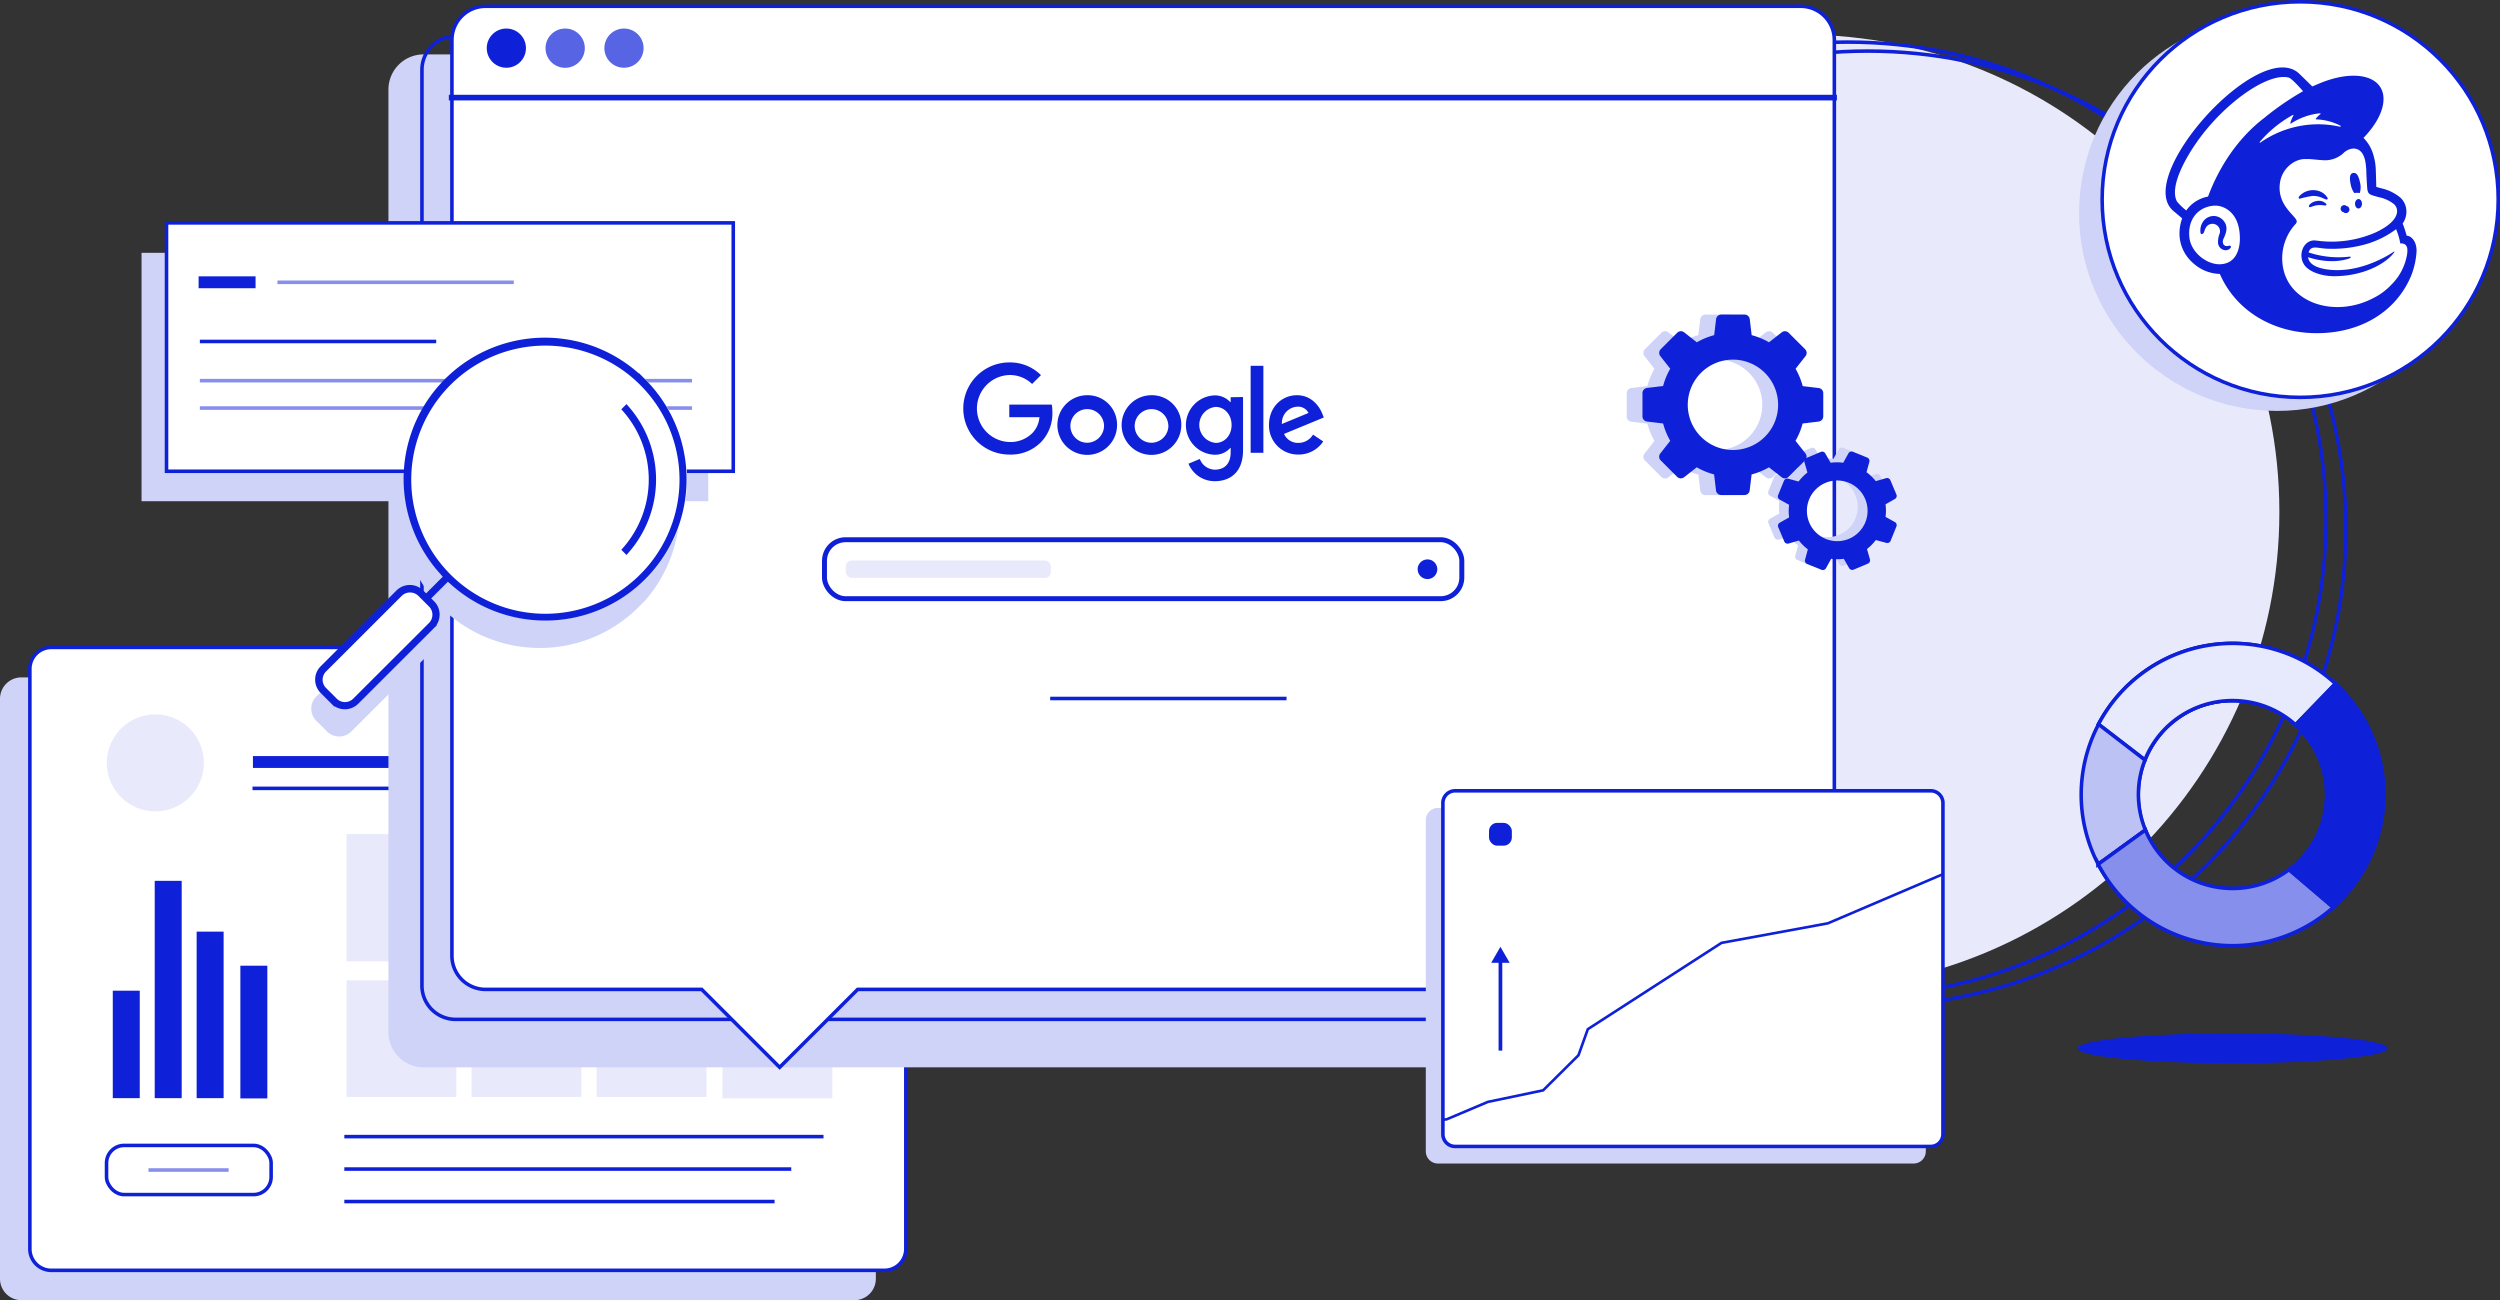 <svg xmlns="http://www.w3.org/2000/svg" viewBox="0 0 700.5 364.31"><rect x="0" y="0" width="700.5" height="364.31" fill="#333333" stroke="none"/><defs><style>.cls-1{fill:#cfd3f7}.cls-18,.cls-2{fill:#fff}.cls-17,.cls-2,.cls-3{stroke:#0f21d8}.cls-17,.cls-2,.cls-3,.cls-5{stroke-miterlimit:10}.cls-3,.cls-5{fill:none}.cls-4{fill:#e8eafb}.cls-5{stroke:#868feb}.cls-17,.cls-6{fill:#0f21d8}.cls-9{isolation:isolate;fill:#5764e4}</style></defs><g id="Stats_window" data-name="Stats window"><path id="Window_shadow" data-name="Window shadow" class="cls-1" d="M6 223.49a6 6 0 00-6 6V392a6 6 0 006 6h233.41a6 6 0 006-6V229.45a6 6 0 00-6-6z" transform="translate(0 -33.69)"/><path id="Window_background" data-name="Window background" class="cls-2" d="M14.37 215.1a6 6 0 00-6 6v162.54a6 6 0 006 6h233.44a6 6 0 006-6V221.06a6 6 0 00-6-6z" transform="translate(0 -33.69)"/><path id="Content_3" data-name="Content 3" class="cls-3" d="M96.48 336.67h120.56"/><path id="Content_2" data-name="Content 2" class="cls-3" d="M96.48 327.57h125.23"/><path id="Content_1" data-name="Content 1" class="cls-3" d="M96.48 318.48h134.27"/><path id="Image_8" data-name="Image 8" class="cls-4" d="M202.44 275.1h30.78v32.66h-30.78z"/><path id="Image_7" data-name="Image 7" class="cls-4" d="M167.17 274.71h30.78v32.66h-30.78z"/><path id="Image_6" data-name="Image 6" class="cls-4" d="M132.13 274.71h30.78v32.66h-30.78z"/><path id="Image_5" data-name="Image 5" class="cls-4" d="M97.09 274.71h30.78v32.66H97.09z"/><path id="Image_1-4" data-name="Image 1-4" class="cls-4" d="M97.09 233.7h136.46v35.67H97.09z"/><rect id="button" class="cls-3" x="29.85" y="320.95" width="46.12" height="13.77" rx="4.92"/><path id="button_text" data-name="button text" class="cls-5" d="M41.6 327.84h22.46"/><path id="Subtitle" class="cls-3" d="M70.75 220.9h66.22"/><path id="Title" class="cls-6" d="M70.87 211.85h47.47v3.33H70.87z"/><ellipse id="Logo" class="cls-4" cx="43.53" cy="213.76" rx="13.61" ry="13.59"/></g><g id="Stats_bar_4" data-name="Stats bar 4"><path id="Bar" class="cls-6" transform="rotate(-90 54.285 306.035)" d="M52.54 319.1h37.19v7.56H52.54z"/></g><path class="cls-6" transform="rotate(-90 42.035 301.215)" d="M35.55 314.28h46.66v7.56H35.55z" id="Stats_bar_3" data-name="Stats bar 3"/><g id="Stats_bar_2" data-name="Stats bar 2"><path id="Bar-2" data-name="Bar" class="cls-6" transform="rotate(-90 30.285 294.105)" d="M16.69 307.17h60.89v7.56H16.69z"/></g><g id="Stats_bar_1" data-name="Stats bar 1"><path id="Bar-3" data-name="Bar" class="cls-6" transform="rotate(-90 18.53 309.49)" d="M20.32 322.56h30.11v7.56H20.32z"/></g><g id="Background_circles" data-name="Background circles"><path id="Background" class="cls-4" d="M504.68 43.39c74 0 134 59.89 134 133.77s-60 133.78-134 133.78-134-59.9-134-133.78c.04-73.88 60.01-133.77 134-133.77z" transform="translate(0 -33.69)"/><path id="Circle_inner" data-name="Circle inner" class="cls-3" d="M517.74 45.48c74 0 134 59.9 134 133.78S591.72 313 517.74 313s-134-59.9-134-133.78c.04-73.84 60.01-133.74 134-133.74z" transform="translate(0 -33.69)"/><path id="Circle_outter" data-name="Circle outter" class="cls-3" d="M523.3 48c74 0 134 59.89 134 133.77s-60 133.78-134 133.78-134-59.9-134-133.78C389.34 107.9 449.32 48 523.3 48z" transform="translate(0 -33.69)"/></g><g id="Main_window" data-name="Main window"><g id="Window_shadow-2" data-name="Window shadow"><path id="Rectangle_572-2" data-name="Rectangle 572-2" d="M118.69 48.93h348.73a11.23 11.23 0 0111.24 11.23v262.76a9.83 9.83 0 01-9.84 9.83H118.69a9.84 9.84 0 01-9.85-9.83V58.77a9.85 9.85 0 019.85-9.84z" transform="translate(0 -33.69)" style="isolation:isolate" fill="#cfd3f7"/></g><path id="Window_ouline" data-name="Window ouline" class="cls-3" d="M127.65 43.84a9.42 9.42 0 00-9.42 9.41V309.9a9.43 9.43 0 009.42 9.42h368.5a9.44 9.44 0 009.43-9.42V53.25a9.43 9.43 0 00-9.43-9.41z" transform="translate(0 -33.69)"/><path id="Window_background-2" data-name="Window background" class="cls-2" d="M504.55 35.45H136.06a9.42 9.42 0 00-9.43 9.41v256.65a9.42 9.42 0 009.43 9.41h60.55l21.85 21.83 21.86-21.83h264.23a9.42 9.42 0 009.43-9.41V44.86a9.42 9.42 0 00-9.43-9.41z" transform="translate(0 -33.69)"/><path id="Feeling_lucky" data-name="Feeling lucky" class="cls-3" d="M294.26 195.72h66.23"/><path id="Ligne" stroke-width="1.58" fill="none" stroke-miterlimit="10" stroke="#0f21d8" d="M514.7 27.35H125.76"/></g><g id="Button_minimize" data-name="Button minimize"><path id="Minimize" class="cls-9" d="M180.33 47.17a5.49 5.49 0 11-5.49-5.48 5.48 5.48 0 015.49 5.48z" transform="translate(0 -33.69)"/></g><g id="Button_expand" data-name="Button expand"><path id="Expand" class="cls-9" d="M163.86 47.17a5.5 5.5 0 11-5.49-5.48 5.48 5.48 0 015.49 5.48z" transform="translate(0 -33.69)"/></g><g id="Button_close" data-name="Button close"><path id="Close" class="cls-6" d="M147.37 47.17a5.49 5.49 0 11-5.49-5.48 5.48 5.48 0 015.49 5.48z" transform="translate(0 -33.69)"/></g><g id="Google_logo" data-name="Google logo"><g id="Google_logo-2" data-name="Google logo"><path class="cls-6" d="M313 152.75a8.36 8.36 0 11-8.35-8.32 8.22 8.22 0 018.35 8.32zm-3.66 0a4.71 4.71 0 10-4.69 5 4.79 4.79 0 004.7-5z" transform="translate(0 -33.69)"/><path class="cls-6" d="M331 152.75a8.36 8.36 0 11-8.35-8.32 8.22 8.22 0 018.35 8.32zm-3.65 0a4.71 4.71 0 10-4.7 5 4.8 4.8 0 004.73-5zM348.3 144.94v14.93c0 6.14-3.62 8.65-7.91 8.65a7.92 7.92 0 01-7.38-4.9l3.18-1.33a4.6 4.6 0 004.2 3c2.74 0 4.44-1.69 4.44-4.87v-1.2h-.13a5.64 5.64 0 01-4.38 1.89 8.32 8.32 0 010-16.63 5.8 5.8 0 014.38 1.86h.13v-1.35zm-3.21 7.84c0-2.93-2-5.07-4.44-5.07a5.06 5.06 0 000 10.08c2.48 0 4.44-2.11 4.44-5.01zM354 136.19v24.37h-3.57v-24.37zM367.93 155.49l2.84 1.89a8.3 8.3 0 01-6.94 3.68 8.14 8.14 0 01-8.26-8.31c0-4.95 3.56-8.32 7.85-8.32s6.44 3.44 7.13 5.29l.38.95-11.14 4.6a4.25 4.25 0 004 2.52 4.75 4.75 0 004.1-2.3zm-8.74-3l7.45-3.09a3.23 3.23 0 00-3.09-1.76 4.57 4.57 0 00-4.36 4.86zM282.8 150.59v-3.53h11.91a12.26 12.26 0 01.17 2.13 11.61 11.61 0 01-3.06 8.25 11.83 11.83 0 01-9 3.62 12.91 12.91 0 110-25.82 12.29 12.29 0 018.86 3.56l-2.49 2.48a9 9 0 00-6.37-2.51 9.39 9.39 0 000 18.77 8.65 8.65 0 006.53-2.59 7.25 7.25 0 001.91-4.37z" transform="translate(0 -33.69)"/></g></g><g id="Search_bar" data-name="Search bar"><rect id="Search_bar-2" data-name="Search bar" x="231.02" y="151.23" width="178.58" height="16.52" rx="5.91" stroke-width="1.39" stroke-miterlimit="10" stroke="#0f21d8" fill="#fff"/></g><g id="Search_content" data-name="Search content"><rect id="Search_content-2" data-name="Search content" x="236.76" y="156.81" width="57.92" height="5.36" rx="1.92" stroke="#fff" stroke-width=".45" fill="#e8eafb" stroke-miterlimit="10"/></g><g id="Search_bar_dot" data-name="Search bar dot"><path id="Dot" class="cls-6" d="M402.73 193.18a2.75 2.75 0 11-2.75-2.74 2.75 2.75 0 012.75 2.74z" transform="translate(0 -33.69)"/></g><g id="Search_terms_window" data-name="Search terms window"><g id="Search_terms" data-name="Search terms"><path class="cls-1" d="M39.66 70.84h158.8v69.6H39.66z"/><path class="cls-2" d="M46.66 62.45h158.8v69.6H46.66z"/><path class="cls-3" d="M56 95.68h66.22"/><path class="cls-5" d="M56 106.66h137.89M56 114.34h137.89M77.74 79.1h66.22"/><path class="cls-6" d="M55.65 77.43h15.96v3.33H55.65z"/></g></g><g id="Graph_window" data-name="Graph window"><path id="Window_shadow-3" data-name="Window shadow" class="cls-1" d="M402.91 260.07a3.4 3.4 0 00-3.4 3.4v92.83a3.41 3.41 0 003.4 3.41H536.2a3.41 3.41 0 003.41-3.41v-92.83a3.41 3.41 0 00-3.41-3.4z" transform="translate(0 -33.69)"/><path id="Window" class="cls-2" d="M407.71 255.27a3.43 3.43 0 00-3.41 3.41v92.83a3.43 3.43 0 003.41 3.41H541a3.42 3.42 0 003.41-3.41v-92.83a3.42 3.42 0 00-3.41-3.41z" transform="translate(0 -33.69)"/></g><g id="Graph_curve" data-name="Graph curve"><path id="Curve" stroke-width=".74" fill="none" stroke-miterlimit="10" stroke="#0f21d8" d="M544.41 244.94l-32.26 13.78-29.78 5.47-37.46 24.18-2.62 7.31-9.9 9.83-15.49 3.24-11.54 4.88-1.06.13"/></g><g id="Arrow"><g id="Arrow-2" data-name="Arrow"><path stroke-width="1.04" fill="none" stroke-miterlimit="10" stroke="#0f21d8" d="M420.42 294.38v-25.36"/><path class="cls-6" d="M423.01 269.78l-2.59-4.49-2.59 4.49h5.18z"/></g></g><rect class="cls-6" x="417.22" y="230.57" width="6.4" height="6.39" rx="2.29" id="Logo_dot" data-name="Logo dot"/><path class="cls-1" d="M528.2 178.85l-2.67-1.47a13.45 13.45 0 000-3.53l2.65-1.51a1 1 0 00.4-1.21l-1.72-4.07a1 1 0 00-1.15-.54l-2.93.84a13.66 13.66 0 00-2.51-2.47l.8-2.94a1 1 0 00-.57-1.14l-4.09-1.66a1 1 0 00-1.2.42l-1.48 2.67a13.45 13.45 0 00-3.53 0l-1.51-2.64a1 1 0 00-1.21-.41l-4.08 1.72a1 1 0 00-.54 1.15l.84 2.93a13.35 13.35 0 00-2.47 2.51l-2.95-.8a1 1 0 00-1.14.56l-1.67 4.1a1 1 0 00.43 1.19l2.67 1.48a13.82 13.82 0 000 3.52l-2.65 1.52a1 1 0 00-.41 1.2l1.72 4.07a1 1 0 001.14.55l2.94-.85a13.41 13.41 0 002.52 2.47l-.81 2.95a1 1 0 00.57 1.13l4.1 1.67a1 1 0 001.19-.43l1.48-2.67a13.45 13.45 0 003.53 0l1.52 2.65a1 1 0 001.2.4l4.08-1.72a1 1 0 00.55-1.15l-.85-2.92a14 14 0 002.48-2.51l2.94.8a1 1 0 001.14-.57l1.67-4.09a1 1 0 00-.42-1.2zm-19.35 4.73a8.49 8.49 0 1111.07-4.68 8.49 8.49 0 01-11.07 4.68z" transform="translate(0 -33.69)" id="Small_cog_shadow" data-name="Small cog shadow"/><path class="cls-6" d="M531 180l-2.67-1.48a13.37 13.37 0 000-3.52l2.65-1.51a1 1 0 00.41-1.21l-1.72-4.07a1 1 0 00-1.15-.55l-2.93.85A13.41 13.41 0 00523 166l.81-2.95a1 1 0 00-.57-1.13l-4.1-1.66a1 1 0 00-1.19.42l-1.48 2.67a13.45 13.45 0 00-3.53 0l-1.52-2.65a1 1 0 00-1.2-.4l-4.08 1.72a1 1 0 00-.54 1.15l.84 2.93a13.41 13.41 0 00-2.48 2.51l-2.94-.8a1 1 0 00-1.14.56l-1.67 4.09a1 1 0 00.43 1.2l2.67 1.48a13.38 13.38 0 000 3.52l-2.66 1.51a1 1 0 00-.4 1.21l1.72 4.07a1 1 0 001.14.55l2.94-.85a13.66 13.66 0 002.51 2.47l-.8 2.94a1 1 0 00.56 1.14l4.1 1.66a1 1 0 001.2-.42l1.48-2.67a13.45 13.45 0 003.53 0l1.52 2.65a1 1 0 001.2.4l4.07-1.72a1 1 0 00.55-1.15l-.84-2.93a13.06 13.06 0 002.47-2.51l3 .81a1 1 0 001.14-.57l1.66-4.09a1 1 0 00-.4-1.16zm-19.4 4.7a8.5 8.5 0 1111.08-4.7 8.5 8.5 0 01-11.08 4.7z" transform="translate(0 -33.69)" id="Small_cog" data-name="Small cog"/><path class="cls-1" d="M505.21 142.42l-4.53-.54a20.17 20.17 0 00-2-4.86l2.81-3.57a1.46 1.46 0 00-.11-1.89l-4.66-4.66a1.48 1.48 0 00-1.9-.11l-3.58 2.81a19.93 19.93 0 00-4.85-2l-.54-4.51a1.49 1.49 0 00-1.42-1.26h-6.6a1.47 1.47 0 00-1.41 1.26l-.55 4.51a20.17 20.17 0 00-4.86 2l-3.58-2.81a1.47 1.47 0 00-1.89.11l-4.66 4.66a1.47 1.47 0 00-.11 1.89l2.81 3.58a19.93 19.93 0 00-2 4.85l-4.52.54a1.48 1.48 0 00-1.26 1.42v6.59a1.47 1.47 0 001.26 1.41l4.52.54a19.93 19.93 0 002 4.85l-2.81 3.58a1.46 1.46 0 00.12 1.89l4.65 4.66a1.47 1.47 0 001.89.11l3.58-2.81a20.17 20.17 0 004.86 2l.55 4.51a1.47 1.47 0 001.42 1.26h6.59a1.48 1.48 0 001.42-1.26l.54-4.51a20.17 20.17 0 004.86-2l3.58 2.81a1.47 1.47 0 001.89-.11l4.66-4.66a1.47 1.47 0 00.12-1.9l-2.82-3.57a19.54 19.54 0 002-4.85l4.52-.54a1.47 1.47 0 001.26-1.42v-6.58a1.45 1.45 0 00-1.25-1.42zm-24.09 17.36a12.66 12.66 0 1112.67-12.65 12.66 12.66 0 01-12.67 12.65z" transform="translate(0 -33.69)" id="Big_cog_shadow" data-name="Big cog shadow"/><g id="Big_cog" data-name="Big cog"><path id="Cog" class="cls-6" d="M509.64 142.42l-4.52-.54a20.17 20.17 0 00-2-4.86l2.81-3.57a1.46 1.46 0 00-.12-1.89l-4.66-4.66a1.47 1.47 0 00-1.89-.11l-3.58 2.81a20.17 20.17 0 00-4.86-2l-.54-4.51a1.47 1.47 0 00-1.42-1.26h-6.59a1.47 1.47 0 00-1.42 1.26l-.54 4.51a20 20 0 00-4.86 2l-3.58-2.81a1.47 1.47 0 00-1.89.11l-4.67 4.66a1.47 1.47 0 00-.11 1.89L468 137a19.9 19.9 0 00-2 4.85l-4.53.54a1.47 1.47 0 00-1.25 1.42v6.59a1.46 1.46 0 001.25 1.41l4.53.54a19.93 19.93 0 002 4.85l-2.81 3.58a1.47 1.47 0 00.11 1.89l4.66 4.66a1.47 1.47 0 001.89.11l3.58-2.81a20.17 20.17 0 004.86 2l.54 4.51a1.48 1.48 0 001.42 1.26h6.59a1.47 1.47 0 001.42-1.26l.54-4.51a20.07 20.07 0 004.87-2l3.58 2.81a1.47 1.47 0 001.89-.11l4.66-4.66a1.48 1.48 0 00.11-1.9l-2.81-3.57a19.93 19.93 0 002-4.85l4.52-.54a1.48 1.48 0 001.26-1.42v-6.58a1.46 1.46 0 00-1.24-1.39zm-24.08 17.36a12.66 12.66 0 1112.67-12.65 12.66 12.66 0 01-12.67 12.65z" transform="translate(0 -33.69)"/></g><ellipse class="cls-6" cx="625.56" cy="293.73" rx="43.42" ry="4.2" id="Gradient_shadow" data-name="Gradient shadow"/><g id="Spinning_gradient" data-name="Spinning gradient"><g id="Spinner"><path class="cls-3" d="M601 246.65A26.4 26.4 0 10625.56 230 26.22 26.22 0 00601 246.65z" transform="translate(0 -33.69)"/><path class="cls-2" d="M625.56 230a26.31 26.31 0 0117.68 6.79l11.15-11.52A42.45 42.45 0 00588 236.61l13 10A26.39 26.39 0 01625.56 230z" transform="translate(0 -33.69)"/><path d="M625.56 230a26.31 26.31 0 0117.68 6.79l11.15-11.52A42.45 42.45 0 00588 236.61l13 10A26.39 26.39 0 01625.56 230z" transform="translate(0 -33.69)" fill="#e7e9fc" stroke-miterlimit="10" stroke="#0f21d8"/><path d="M599.18 256.3a26.22 26.22 0 011.84-9.65l-13-10a42.27 42.27 0 00-.08 39.24l13.22-9.59a26.16 26.16 0 01-1.98-10z" transform="translate(0 -33.69)" fill="#bdc2f4" stroke-miterlimit="10" stroke="#0f21d8"/><path class="cls-2" d="M625.56 282.64a26.37 26.37 0 01-24.42-16.38l-13.22 9.59a42.45 42.45 0 0065.87 12.07l-12.39-10.56a26.23 26.23 0 01-15.84 5.28z" transform="translate(0 -33.69)"/><path d="M625.56 282.64a26.37 26.37 0 01-24.42-16.38l-13.22 9.59a42.45 42.45 0 0065.87 12.07l-12.39-10.56a26.23 26.23 0 01-15.84 5.28z" transform="translate(0 -33.69)" fill="#868feb" stroke-miterlimit="10" stroke="#0f21d8"/><path class="cls-17" d="M654.39 225.23l-11.15 11.52a26.31 26.31 0 01-1.84 40.61l12.39 10.56a42.32 42.32 0 00.6-62.69z" transform="translate(0 -33.69)"/></g></g><g id="Mailchimp_bubble" data-name="Mailchimp bubble"><ellipse id="Mailchimp_shadow" data-name="Mailchimp shadow" class="cls-1" cx="638.04" cy="59.72" rx="55.49" ry="55.42"/><ellipse id="Mailchimp_background" data-name="Mailchimp background" class="cls-2" cx="644.51" cy="55.92" rx="55.49" ry="55.42"/></g><g id="Mailchimp_logo" data-name="Mailchimp logo"><g id="Mailchimp_logo-2" data-name="Mailchimp logo"><path class="cls-6" d="M659.66 87.77a5.74 5.74 0 011.55 0 5.27 5.27 0 00.07-2.93c-.37-1.77-.87-2.84-1.91-2.68s-1.07 1.46-.7 3.23a6.07 6.07 0 00.99 2.38zM650.75 89.17c.75.33 1.2.54 1.38.36s.08-.35-.1-.64a4.37 4.37 0 00-1.92-1.54A5.25 5.25 0 00645 88c-.49.36-1 .87-.9 1.17 0 .1.1.18.27.2a32.91 32.91 0 013.49-.77 6 6 0 012.89.57zM649.26 90a3.5 3.5 0 00-1.84.77 1.19 1.19 0 00-.48.74.27.27 0 00.08.17.21.21 0 00.16.06 3 3 0 00.71-.19 6.18 6.18 0 013.11-.33c.49.06.71.09.82-.08a.27.27 0 000-.31 2.84 2.84 0 00-2.56-.83zM656.65 93.15a1 1 0 10.86-1.73 1 1 0 10-.86 1.73zM660.88 89.46c-.54 0-1 .58-1 1.31s.41 1.33.94 1.34 1-.58 1-1.31-.41-1.33-.94-1.34zM625 102.64c-.13-.17-.35-.12-.56-.07a1.89 1.89 0 01-.5.07 1.08 1.08 0 01-.91-.46 1.68 1.68 0 010-1.56c0-.09.08-.19.13-.29.42-1 1.14-2.56.34-4.09a3.65 3.65 0 00-2.78-2 3.6 3.6 0 00-3.06 1.1A4.4 4.4 0 00616.6 99c.08.23.22.29.31.3s.5-.12.68-.62a.68.68 0 00.06-.16 4.66 4.66 0 01.49-1.15 2.11 2.11 0 011.33-.92 2.2 2.2 0 011.64.3 2.1 2.1 0 01.79 2.52 5.82 5.82 0 00-.41 2.24 2.22 2.22 0 002 2.29 1.71 1.71 0 001.61-.8.33.33 0 00-.1-.36z" transform="translate(0 -33.69)"/><path class="cls-6" d="M674.34 99.73c0-.11-.25-.88-.54-1.82a14.38 14.38 0 00-.59-1.58 5.71 5.71 0 001-4.19 5.28 5.28 0 00-1.54-3 12.57 12.57 0 00-5.45-2.69l-1.39-.39s-.07-3.27-.13-4.64a15.93 15.93 0 00-.62-4.09 10.92 10.92 0 00-2.83-5c3.46-3.58 5.62-7.52 5.61-10.9 0-6.51-8-8.48-17.87-4.4l-2.08.88s-3.78-3.7-3.84-3.74c-11.21-9.84-46.35 29.16-35.07 38.64l2.45 2.07a12.08 12.08 0 00-.68 5.57 11 11 0 003.79 7 11.57 11.57 0 007.44 3c4.37 10.06 14.36 16.23 26.08 16.58 12.56.37 23.11-5.51 27.53-16.09a22.11 22.11 0 001.52-7c-.04-2.94-1.72-4.21-2.79-4.21zm-51.41 7.92a6.45 6.45 0 01-1.17.09c-3.79-.11-7.89-3.52-8.3-7.56-.45-4.48 1.84-7.92 5.89-8.73a6.91 6.91 0 011.7-.13c2.27.13 5.62 1.87 6.38 6.81.68 4.37-.43 8.87-4.5 9.52zm-4.24-18.88a9.64 9.64 0 00-6.1 3.89 16.62 16.62 0 01-2.6-2.5c-2.17-4.11 2.37-12.11 5.54-16.63 7.84-11.17 20.11-19.62 25.79-18.09.92.26 4 3.8 4 3.8a79.75 79.75 0 00-10.94 7.54c-7.12 5.45-12.48 13.38-15.69 21.99zM658.52 106a.21.21 0 00.13-.22.21.21 0 00-.23-.19 26.62 26.62 0 01-11.56-1.17c.62-2 2.24-1.27 4.7-1.07a34.54 34.54 0 0011.34-1.23 26 26 0 008.48-4.21 17.21 17.21 0 011.18 4 2 2 0 011.25.23c.53.33.92 1 .66 2.78a15.46 15.46 0 01-4.32 8.45 17.76 17.76 0 01-5.18 3.86 21.7 21.7 0 01-3.38 1.43c-8.9 2.9-18-.29-21-7.15a10.63 10.63 0 01-.59-1.61 14.21 14.21 0 013.13-13.35 1.21 1.21 0 00.42-.8 1.45 1.45 0 00-.32-.75c-1.17-1.69-5.19-4.56-4.38-10.11.58-4 4.07-6.79 7.33-6.63h.82c1.41.08 2.64.26 3.8.31a7.61 7.61 0 005.77-1.92 4.5 4.5 0 012.2-1.25 3.19 3.19 0 01.85-.08 2.84 2.84 0 011.42.46c1.66 1.1 1.89 3.77 2 5.72 0 1.12.18 3.82.23 4.59.1 1.78.57 2 1.51 2.34.53.17 1 .3 1.75.51a9.92 9.92 0 014.33 2 2.68 2.68 0 01.78 1.54c.26 1.89-1.46 4.22-6 6.34a30.71 30.71 0 01-15.24 2.44l-1.47-.17c-3.35-.45-5.26 3.88-3.25 6.84 1.29 1.91 4.82 3.15 8.36 3.15 8.09 0 14.32-3.45 16.63-6.43a2.62 2.62 0 00.19-.27c.11-.17 0-.26-.12-.17-1.9 1.3-10.3 6.43-19.28 4.88a12.23 12.23 0 01-2.09-.56c-.8-.31-2.45-1.07-2.65-2.77 7.28 2.34 11.8.24 11.8.24zM647 104.63zm-13.84-31.15a33.29 33.29 0 019.29-7.58.12.12 0 01.16.17 9 9 0 00-.86 2.1.12.12 0 00.19.13 18.14 18.14 0 018.15-2.87.13.13 0 01.09.23 7 7 0 00-1.28 1.28.12.12 0 00.09.2 16 16 0 016.82 1.78c.13.07 0 .32-.11.29a27.75 27.75 0 00-12.34 0 28.37 28.37 0 00-10 4.43.13.13 0 01-.2-.16z" transform="translate(0 -33.69)"/></g></g><g id="Magnifying_glass_shadow" data-name="Magnifying glass shadow"><path id="shadow" class="cls-1" d="M180.28 202.39a39.21 39.21 0 01-55.28 2.79l-1.14-1-5.35 5.35 1.15 1.15a4.8 4.8 0 010 6.8l-21.22 21.17a4.82 4.82 0 01-6.81 0l-3-3a4.8 4.8 0 010-6.8l21.24-21.21a4.83 4.83 0 016.82 0l1.15 1.15 5.34-5.35-1-1.15a39.09 39.09 0 1158.17.13z" transform="translate(0 -33.69)"/></g><g id="Transparent_glass" data-name="Transparent glass"><path id="glass" class="cls-18" d="M125.15 196.27l1.15 1a39.79 39.79 0 0056-2.81 39.31 39.31 0 00-1.45-54.44 39.76 39.76 0 00-56-.08 39.31 39.31 0 00-1.43 54.39l1 1.16z" transform="translate(0 -33.69)"/></g><g id="Magnifying_glass" data-name="Magnifying glass"><path class="cls-18" d="M125.51 196l-5.36 5.35 1.15 1.15a4.73 4.73 0 011.41 3.4 4.78 4.78 0 01-1.41 3.4l-21.24 21.21a4.82 4.82 0 01-6.81 0l-3-3a4.79 4.79 0 010-6.8l21.23-21.21a4.83 4.83 0 016.82 0l1.15 1.15 5.34-5.35" transform="translate(0 -33.69)"/><path class="cls-17" d="M180.47 140.42a39.08 39.08 0 00-56.73 53.74l1 1.15-5.34 5.35-1.15-1.15a4.83 4.83 0 00-6.82 0l-21.21 21.21a4.79 4.79 0 000 6.8l3 3a4.82 4.82 0 006.81 0l21.24-21.21a4.78 4.78 0 001.41-3.4 4.73 4.73 0 00-1.41-3.4l-1.15-1.15 5.36-5.35 1.13 1a39.09 39.09 0 0053.83-56.66zm-59.91 62.86a3.76 3.76 0 010 5.32l-21.24 21.21a3.76 3.76 0 01-2.66 1.1 3.69 3.69 0 01-2.66-1.1l-3-3a3.76 3.76 0 010-5.32l21.24-21.22a3.84 3.84 0 015.31 0zm59.18-8.28a38.07 38.07 0 110-53.8 38 38 0 010 53.8z" transform="translate(0 -33.69)"/><path class="cls-17" d="M175.52 147.65l-.74.74a29.53 29.53 0 010 39.33l.74.74a30.57 30.57 0 000-40.81z" transform="translate(0 -33.69)"/></g></svg>